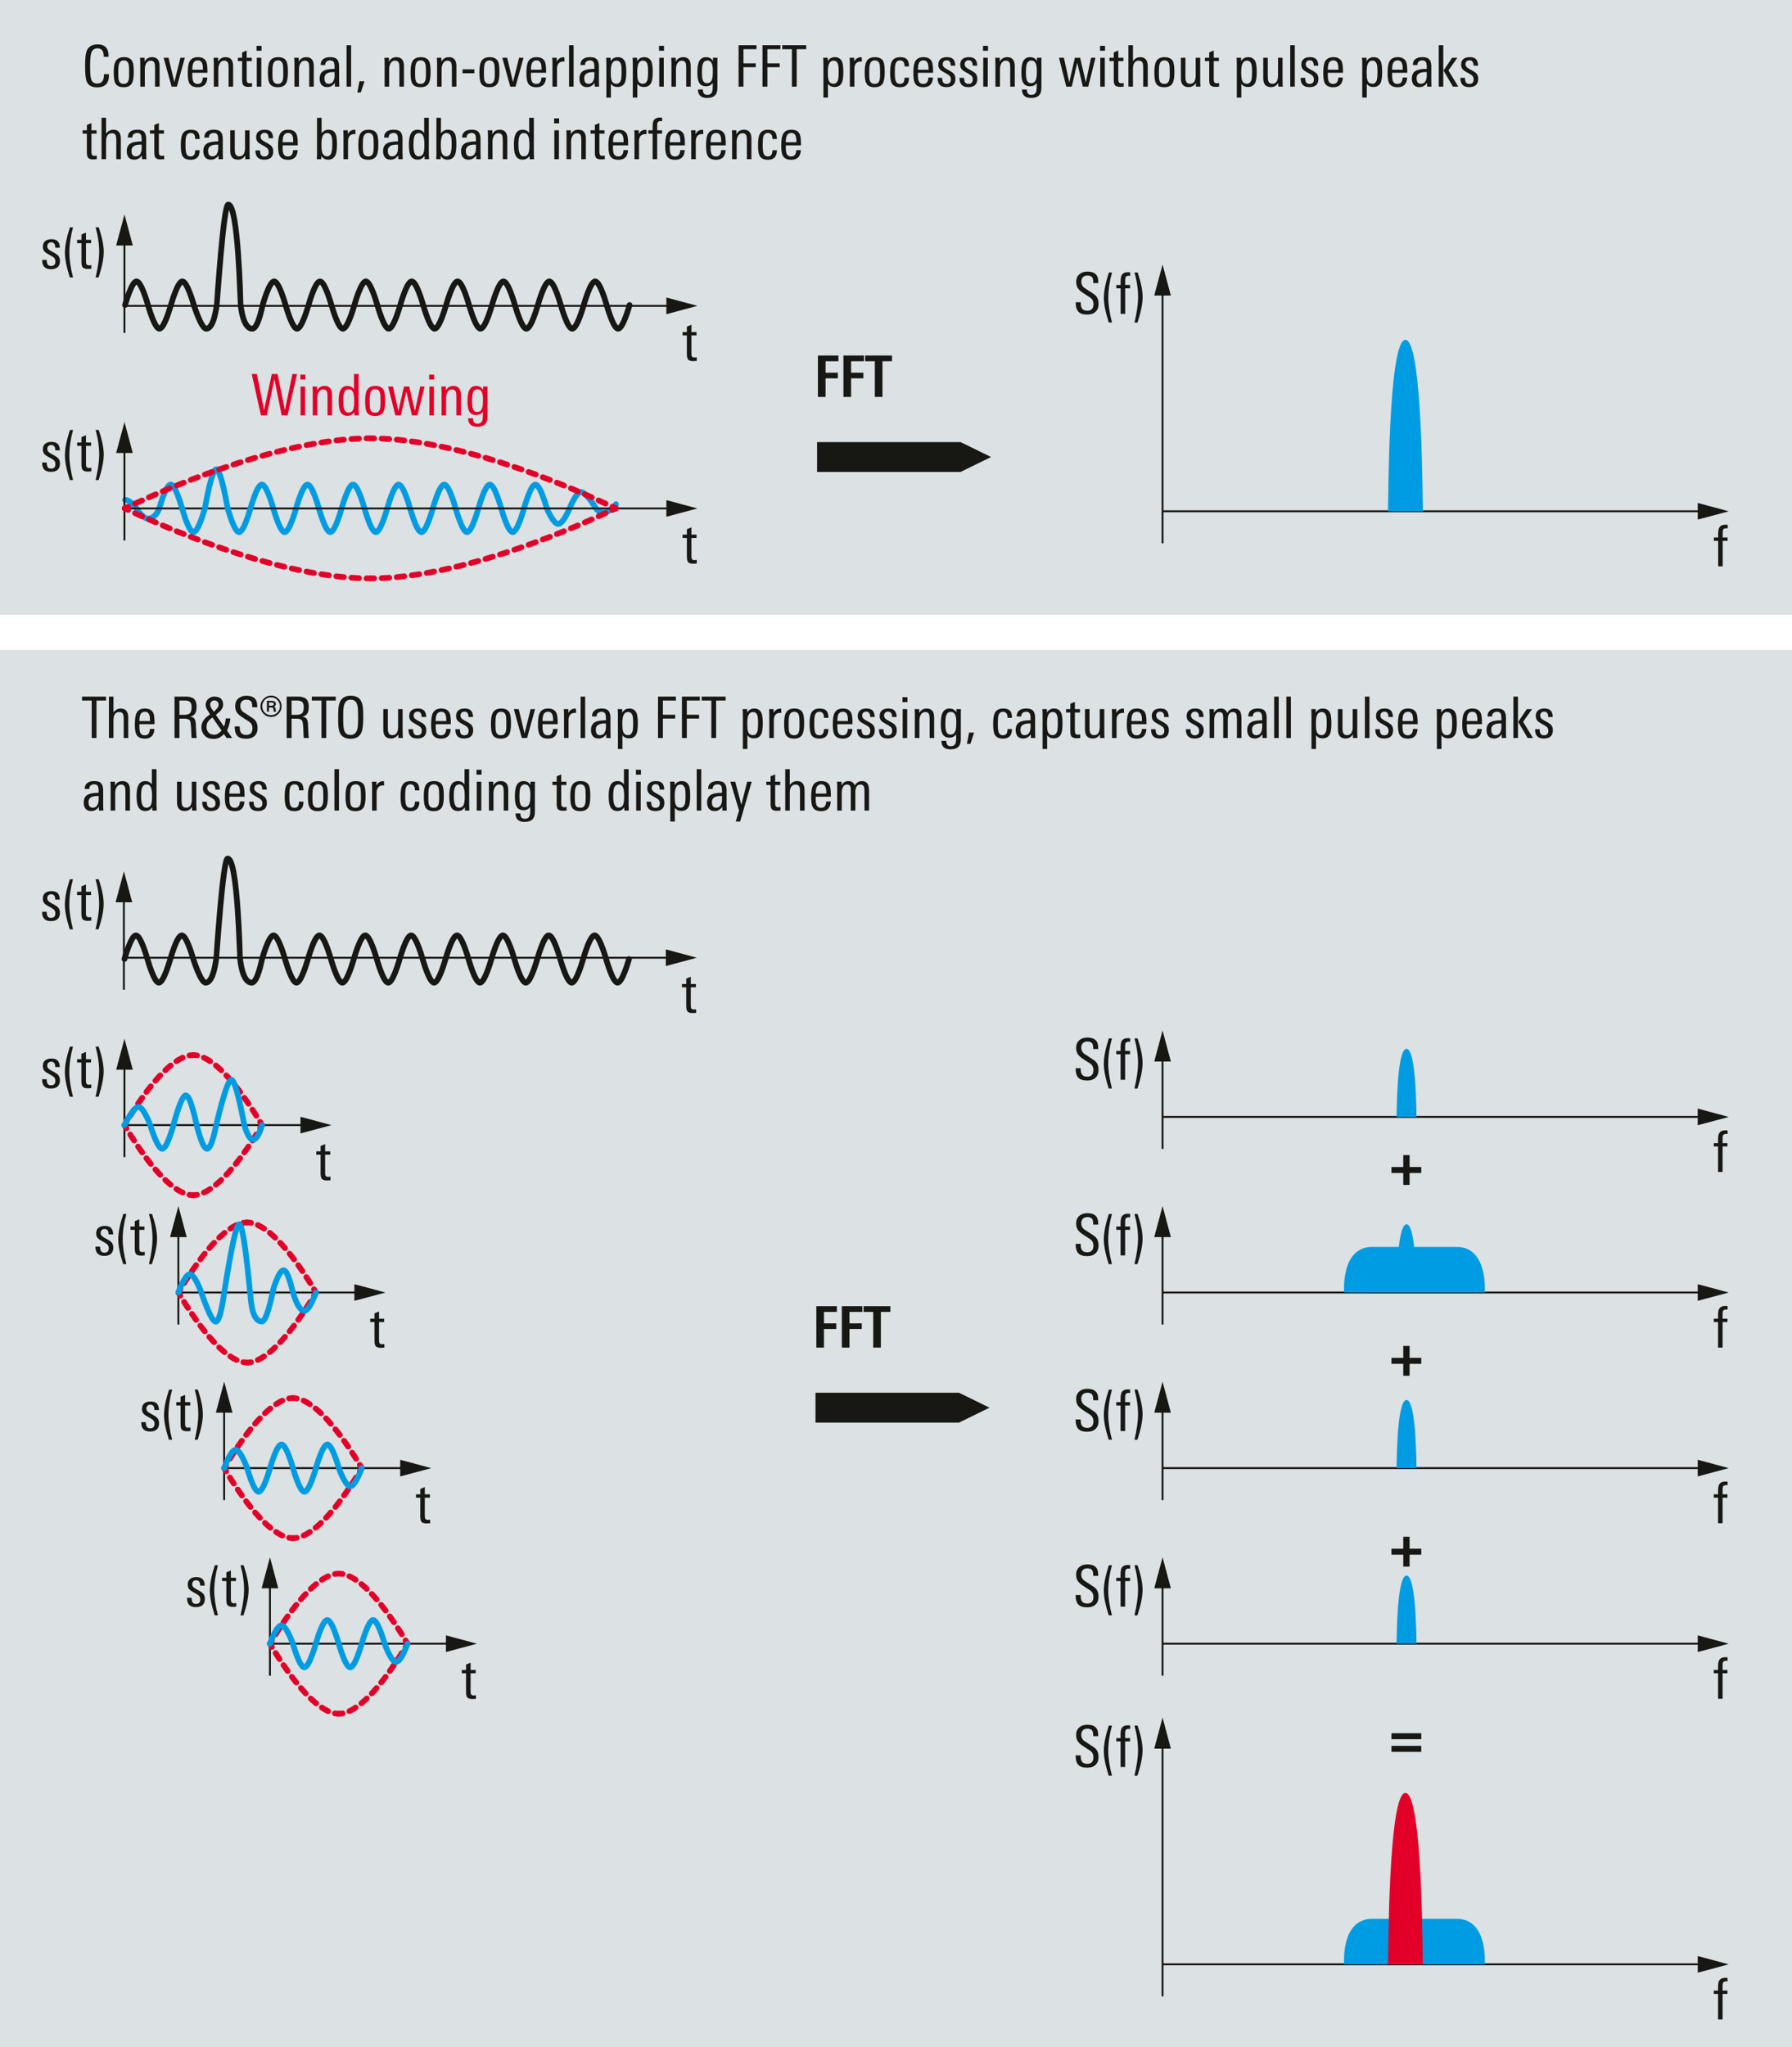 <svg xmlns="http://www.w3.org/2000/svg" xmlns:xlink="http://www.w3.org/1999/xlink" version="1.2" viewBox="0 0 234.867 268.117"><defs><symbol id="a" overflow="visible"><path d="M3.563-1.5c0 1.063-.516 1.594-1.547 1.594-.7 0-1.153-.25-1.36-.75C.508-1.008.437-1.687.437-2.687c0-.958.067-1.618.204-1.985.226-.57.707-.86 1.437-.86.957 0 1.438.509 1.438 1.516v.11h-.641V-4c0-.676-.273-1.016-.813-1.016-.43 0-.703.215-.828.641-.093.293-.14.852-.14 1.672 0 .875.047 1.453.14 1.734.114.375.375.563.782.563.593 0 .89-.367.89-1.11v-.109h.656zm0 0"/></symbol><symbol id="b" overflow="visible"><path d="M2.984-1.906c0 .687-.078 1.172-.234 1.453-.2.355-.563.531-1.094.531C1.113.078.75-.098.563-.453.425-.711.359-1.18.359-1.86c0-.645.07-1.114.22-1.407.194-.394.57-.593 1.124-.593.54 0 .906.183 1.094.546.125.25.187.72.187 1.407zm-.609.406v-.578c0-.438-.027-.738-.078-.906-.094-.301-.297-.454-.61-.454-.324 0-.539.165-.64.485-.063.18-.094.476-.094.89v.532c0 .367.031.625.094.781.101.262.312.39.625.39.289 0 .488-.124.594-.374.07-.164.109-.422.109-.766zm0 0"/></symbol><symbol id="c" overflow="visible"><path d="M3.031 0h-.594v-2.422c0-.32-.023-.539-.062-.656-.086-.219-.258-.328-.516-.328-.25 0-.449.125-.593.375-.118.21-.172.465-.172.765V0H.5v-2.953c0-.332-.012-.61-.031-.828h.594v.515c.207-.394.535-.593.984-.593.656 0 .984.39.984 1.171zm0 0"/></symbol><symbol id="d" overflow="visible"><path d="M2.89-3.781L1.845 0h-.688L.11-3.781H.75l.766 3.187.796-3.187zm0 0"/></symbol><symbol id="e" overflow="visible"><path d="M2.938-1.813H.952v.266c0 .387.035.664.11.828.101.242.3.36.593.36.426 0 .649-.274.672-.829h.594C2.879-.344 2.457.079 1.656.079 1.125.078.758-.098.563-.453.425-.723.359-1.148.359-1.734c0-.676.063-1.16.188-1.454.187-.445.566-.671 1.14-.671.54 0 .907.199 1.094.593.102.25.156.68.156 1.282zm-.594-.406c0-.363-.028-.617-.078-.765-.094-.301-.29-.454-.579-.454-.406 0-.64.247-.703.735a3.71 3.71 0 00-.03.484zm0 0"/></symbol><symbol id="f" overflow="visible"><path d="M1.969 0c-.188.02-.336.031-.438.031-.343 0-.578-.07-.703-.218C.723-.314.672-.551.672-.907v-2.437H.109v-.437h.563v-.703l.594-.25v.953h.671v.437h-.671v2.375c0 .211.03.352.093.422.063.074.172.11.329.11.03 0 .125-.008.28-.032zm0 0"/></symbol><symbol id="g" overflow="visible"><path d="M1.125-4.703H.469v-.64h.656zM1.094 0H.5v-3.781h.594zm0 0"/></symbol><symbol id="h" overflow="visible"><path d="M2.844 0h-.578L2.25-.5c-.25.375-.586.563-1 .563C.926.063.676-.04.5-.25.344-.457.266-.723.266-1.047c0-.539.207-.898.625-1.078.27-.125.71-.191 1.328-.203v-.156c0-.313-.028-.532-.078-.657-.075-.195-.243-.296-.5-.296a.722.722 0 00-.47.156C1.056-3.187 1-3.047 1-2.86v.03H.406v-.03c0-.344.125-.602.375-.782.219-.144.508-.218.875-.218.438 0 .739.105.907.312.164.188.25.5.25.938v1.406c0 .45.007.851.03 1.203zm-.625-1.469v-.437h-.156c-.782 0-1.172.265-1.172.797 0 .492.18.734.546.734a.667.667 0 00.625-.36c.102-.187.157-.43.157-.734zm0 0"/></symbol><symbol id="i" overflow="visible"><path d="M1.094 0H.5v-5.422h.594zm0 0"/></symbol><symbol id="j" overflow="visible"><path d="M1.25-.703L.766.766H.312l.282-1.47zm0 0"/></symbol><symbol id="l" overflow="visible"><path d="M1.844-1.75H.297v-.516h1.547zm0 0"/></symbol><symbol id="m" overflow="visible"><path d="M2.078-3.281c-.062-.008-.105-.016-.125-.016-.293 0-.512.09-.656.266-.137.168-.203.398-.203.687V0H.5v-3.094c0-.25-.012-.476-.031-.687h.594v.5c.195-.383.515-.578.953-.578.039 0 .062.195.062.578zm0 0"/></symbol><symbol id="n" overflow="visible"><path d="M3.11-1.953c0 .625-.055 1.078-.157 1.36-.18.429-.512.64-1 .64-.375 0-.664-.14-.86-.422v1.813H.5v-4.344c0-.426-.012-.719-.031-.875h.594v.453c.207-.352.519-.531.937-.531.457 0 .773.203.953.609.102.273.156.703.156 1.297zM2.5-1.97c0-.437-.027-.754-.078-.953-.106-.32-.305-.484-.594-.484-.293 0-.5.164-.625.484-.086.242-.125.594-.125 1.063 0 .468.031.796.094.984.101.336.32.5.656.5.3 0 .504-.191.61-.578.039-.207.062-.547.062-1.016zm0 0"/></symbol><symbol id="o" overflow="visible"><path d="M3-3.781c0 .054-.008.152-.016.297V.156c0 .457-.109.79-.328 1-.219.219-.562.328-1.031.328-.781 0-1.18-.37-1.188-1.109h.641c0 .469.192.703.578.703.301 0 .504-.11.61-.328.07-.148.109-.39.109-.734v-.5c-.21.293-.5.437-.875.437-.48 0-.805-.195-.969-.594C.414-.898.36-1.305.36-1.859c0-.602.063-1.055.188-1.36.176-.426.492-.64.953-.64.414 0 .719.171.906.515v-.437zm-.61 1.765c0-.414-.038-.726-.109-.937-.117-.313-.32-.469-.61-.469-.312 0-.523.18-.624.531-.063.211-.094.555-.094 1.032 0 .437.031.75.094.937.094.313.285.469.578.469.344 0 .566-.188.672-.563.062-.195.094-.53.094-1zm0 0"/></symbol><symbol id="p" overflow="visible"><path d="M2.938-4.906H1.234v1.86h1.61v.5h-1.61V0h-.64v-5.422h2.344zm0 0"/></symbol><symbol id="q" overflow="visible"><path d="M3.188-4.906h-1.25V0h-.625v-4.906H.046v-.516h3.14zm0 0"/></symbol><symbol id="r" overflow="visible"><path d="M2.828-1.172c0 .836-.39 1.25-1.172 1.25C1.113.078.75-.098.563-.453.425-.711.359-1.172.359-1.828s.063-1.117.188-1.39c.187-.427.562-.641 1.125-.641.426 0 .726.101.906.296.164.188.25.497.25.922H2.25c0-.53-.2-.796-.594-.796-.312 0-.515.167-.61.5-.054.199-.077.546-.077 1.046 0 .575.039.965.125 1.172.093.242.273.36.547.36.226 0 .39-.079.484-.235.07-.125.113-.316.125-.578zm0 0"/></symbol><symbol id="s" overflow="visible"><path d="M2.594-1.031c0 .73-.399 1.093-1.188 1.093C.633.063.254-.344.266-1.155h.593c0 .074.004.148.016.218.031.387.21.579.547.579C1.805-.36 2-.551 2-.938a.678.678 0 00-.188-.5c-.074-.07-.242-.18-.5-.328-.355-.187-.578-.328-.671-.421-.188-.165-.282-.395-.282-.688 0-.332.102-.582.313-.75.195-.156.469-.234.812-.234.383 0 .66.093.829.28.164.18.253.454.265.829h-.594c0-.469-.18-.703-.53-.703a.507.507 0 00-.376.14.507.507 0 00-.14.376c0 .18.07.324.218.437.082.074.258.184.532.328.312.168.523.309.64.422.176.188.266.43.266.719zm0 0"/></symbol><symbol id="t" overflow="visible"><path d="M4.906-3.781L3.953 0H3.25l-.734-3.125L1.796 0h-.718L.125-3.781h.64L1.47-.562l.734-3.22h.688l.75 3.22.687-3.22zm0 0"/></symbol><symbol id="u" overflow="visible"><path d="M3.031 0h-.594v-2.422c0-.312-.023-.531-.062-.656-.086-.219-.258-.328-.516-.328-.511 0-.765.37-.765 1.11V0H.5v-5.422h.594v2.078c.25-.344.566-.515.953-.515.656 0 .984.398.984 1.187zm0 0"/></symbol><symbol id="v" overflow="visible"><path d="M3.063 0h-.594v-.484c-.23.367-.547.546-.953.546C.836.063.5-.328.5-1.109v-2.672h.594v2.422c0 .304.023.523.078.656.082.219.254.328.516.328.5 0 .75-.367.75-1.11V-3.78h.593v2.953c0 .293.008.57.031.828zm0 0"/></symbol><symbol id="w" overflow="visible"><path d="M3.063 0h-.704L1.125-2.11 2.25-3.78h.688L1.766-2.125zm-1.97 0H.5v-5.422h.594zm0 0"/></symbol><symbol id="x" overflow="visible"><path d="M3.11-1.953c0 .594-.055 1.039-.157 1.328-.18.46-.512.688-1 .688a.984.984 0 01-.89-.5L1.046 0H.469C.489-.344.5-.582.5-.719v-4.703h.594v2.031c.238-.312.539-.468.906-.468.477 0 .8.214.969.64.094.274.14.696.14 1.266zM2.5-1.97c0-.414-.023-.718-.063-.906-.105-.363-.308-.547-.609-.547a.6.6 0 00-.516.266c-.156.219-.234.648-.234 1.281 0 .563.05.938.156 1.125.125.25.32.375.594.375.188 0 .344-.094.469-.281.133-.227.203-.664.203-1.313zm0 0"/></symbol><symbol id="y" overflow="visible"><path d="M3 0h-.578l-.016-.438c-.219.336-.515.5-.89.5-.48 0-.809-.218-.985-.656C.414-.883.36-1.332.36-1.938c0-.582.067-1.019.204-1.312.175-.406.488-.61.937-.61.383 0 .672.15.86.438v-2h.609v4.703c0 .137.008.375.031.719zm-.61-1.86c0-.507-.042-.874-.124-1.093-.106-.313-.305-.469-.594-.469-.305 0-.508.164-.61.485-.074.218-.109.558-.109 1.015 0 .492.04.852.125 1.078.102.313.29.469.563.469.32 0 .535-.156.64-.469.07-.207.11-.547.11-1.015zm0 0"/></symbol><symbol id="z" overflow="visible"><path d="M1.953-4.984H1.72c-.18 0-.305.07-.375.203a1.574 1.574 0 00-.047.453v.547h.64v.437h-.64V0H.703v-3.344H.141v-.437h.562v-.406c0-.415.047-.708.14-.875.145-.258.415-.391.813-.391.102 0 .203.008.297.016zm0 0"/></symbol><symbol id="A" overflow="visible"><path d="M3.328-1.328c0 .469-.137.824-.406 1.062-.262.243-.621.36-1.078.36C1.3.094.91-.031.672-.281.442-.531.328-.926.328-1.47v-.047h.656v.047c0 .344.051.594.157.75.132.211.367.313.703.313.539 0 .812-.29.812-.875 0-.29-.094-.535-.281-.735-.086-.082-.305-.226-.656-.437-.48-.3-.793-.531-.938-.688-.261-.27-.39-.613-.39-1.03 0-.438.14-.774.421-1.016.258-.227.614-.344 1.063-.344.938 0 1.406.437 1.406 1.312v.188h-.656v-.125c0-.282-.047-.489-.14-.625-.126-.157-.337-.235-.626-.235-.25 0-.449.075-.593.22-.137.148-.204.343-.204.593 0 .305.114.558.344.766.02.023.274.187.766.5.437.273.707.468.812.593.227.25.344.59.344 1.016zm0 0"/></symbol><symbol id="B" overflow="visible"><path d="M1.438 1.14h-.422C.586-.19.375-1.27.375-2.093c0-.894.219-2.004.656-3.328h.407c-.325 1.18-.485 2.29-.485 3.328 0 .899.16 1.977.485 3.235zm0 0"/></symbol><symbol id="C" overflow="visible"><path d="M1.5-2.188c0 .856-.227 1.965-.672 3.329h-.39C.75-.191.905-1.29.905-2.156.906-3.22.75-4.305.437-5.422h.407c.437 1.281.656 2.36.656 3.234zm0 0"/></symbol><symbol id="F" overflow="visible"><path d="M6.078-5.422L4.828 0h-.766L3.11-4.75 2.11 0h-.765L.14-5.422h.671L1.75-.688l1.016-4.734h.765l.953 4.734.985-4.734zm0 0"/></symbol><symbol id="G" overflow="visible"><path d="M3.5 0h-.656a3.562 3.562 0 01-.047-.563c0-.093-.012-.332-.031-.718-.032-.532-.079-.852-.141-.969-.094-.188-.344-.281-.75-.281h-.64V0H.593v-5.422h1.453c.488 0 .848.094 1.078.281.238.211.36.559.36 1.047 0 .367-.06.649-.172.844-.137.23-.368.387-.688.469.281.023.473.11.578.265.094.125.149.325.172.594 0 .024.016.324.047.906.008.168.02.391.031.672.008.074.024.188.047.344zm-.672-4.063c0-.312-.07-.53-.203-.656-.137-.125-.36-.187-.672-.187h-.719v1.875h.532c.406 0 .68-.067.828-.203.156-.145.234-.422.234-.829zm0 0"/></symbol><symbol id="H" overflow="visible"><path d="M1.953-3.578c.125-.113.234-.235.328-.36a.693.693 0 00.156-.453.489.489 0 00-.156-.375.542.542 0 00-.39-.156.536.536 0 00-.391.156.476.476 0 00-.156.375c0 .125.031.258.093.391.07.125.157.25.25.375l.125.188zm-.312.89a2.081 2.081 0 00-.563.516c-.148.2-.219.438-.219.719 0 .168.024.312.079.437.05.125.125.235.218.329A.857.857 0 001.47-.5c.125.043.254.063.39.063a.89.89 0 00.532-.157 2.3 2.3 0 00.437-.375zM3.156-1.5c.051-.133.094-.285.125-.453.04-.164.07-.367.094-.61h.594c0 .106-.016.235-.047.391a2.93 2.93 0 01-.11.453c-.042.157-.09.305-.14.438a1.983 1.983 0 01-.14.297L4.218 0H3.5l-.36-.516c-.21.211-.413.368-.609.47-.199.1-.445.155-.734.155-.324 0-.594-.054-.813-.156A1.406 1.406 0 01.5-.453a1.713 1.713 0 01-.25-.5 1.756 1.756 0 01-.063-.438c0-.289.067-.554.204-.796.132-.239.316-.446.546-.626l.375-.28-.156-.282a3.638 3.638 0 01-.281-.453A1.132 1.132 0 01.75-4.36a.93.93 0 01.094-.422c.062-.133.144-.25.25-.344a1.172 1.172 0 01.781-.297c.176 0 .332.024.469.063.144.03.265.09.36.171a.84.84 0 01.233.329c.063.125.094.28.094.468 0 .137-.023.262-.062.375-.043.106-.102.211-.172.313a1.997 1.997 0 01-.25.265l-.266.235-.203.172zm0 0"/></symbol><symbol id="I" overflow="visible"><path d="M2.828-4.156c0 .386-.137.715-.406.984a1.286 1.286 0 01-.969.406c-.387 0-.715-.132-.984-.406a1.327 1.327 0 01-.406-.984c0-.375.132-.696.406-.969.27-.281.597-.422.984-.422a1.3 1.3 0 01.969.406c.27.274.406.602.406.985zm-.219 0c0-.32-.117-.598-.343-.828-.23-.227-.5-.344-.813-.344-.324 0-.601.117-.828.344-.219.23-.328.507-.328.828 0 .324.11.601.328.828.227.219.504.328.828.328.313 0 .582-.11.813-.328.226-.227.343-.504.343-.828zm-.5.703h-.296a1.035 1.035 0 01-.047-.281c0-.094-.024-.16-.063-.204C1.648-3.977 1.535-4 1.36-4h-.187v.547H.906v-1.422h.531c.426 0 .641.137.641.406 0 .168-.086.282-.25.344a.351.351 0 01.219.297c.02.219.039.344.062.375zm-.296-1c0-.133-.137-.203-.407-.203h-.234v.422h.25c.258 0 .39-.07.39-.22zm0 0"/></symbol><symbol id="J" overflow="visible"><path d="M3.719-2.688c0 .938-.078 1.59-.235 1.954-.242.554-.714.828-1.421.828-.7 0-1.168-.258-1.407-.781-.105-.25-.172-.579-.203-.985a18.354 18.354 0 01-.016-1.016c0-.675.02-1.156.063-1.437.05-.363.164-.66.344-.89.258-.344.672-.516 1.234-.516.55 0 .957.156 1.219.468.176.231.297.54.36.922.038.293.062.778.062 1.454zm-.672-.046c0-.696-.027-1.188-.078-1.47-.106-.538-.403-.812-.89-.812-.513 0-.821.313-.923.938-.043.25-.062.703-.062 1.36 0 .698.02 1.167.062 1.405.051.305.14.528.266.672.144.157.363.235.656.235.469 0 .766-.285.89-.86.052-.25.079-.738.079-1.468zm0 0"/></symbol><symbol id="K" overflow="visible"><path d="M4.672 0h-.594v-2.547c0-.27-.027-.46-.078-.578-.074-.188-.227-.281-.453-.281-.45 0-.672.344-.672 1.031V0h-.594v-2.578c0-.258-.015-.442-.047-.547-.074-.188-.23-.281-.468-.281-.22 0-.391.11-.516.328-.105.2-.156.453-.156.765V0H.5v-3.125c0-.227-.012-.445-.031-.656h.594v.5c.195-.383.492-.578.89-.578.438 0 .719.195.844.578.219-.383.531-.578.937-.578.344 0 .586.109.735.328.133.199.203.515.203.953zm0 0"/></symbol><symbol id="L" overflow="visible"><path d="M2.906-3.781L1.391 1.438H.812L1.25 0 .11-3.781h.64L1.547-.75l.766-3.031zm0 0"/></symbol><symbol id="D" overflow="visible"><path d="M1.531-4.672v1.5h1.61v.735H1.53V0h-1v-5.422H3.22v.75zm0 0"/></symbol><symbol id="E" overflow="visible"><path d="M2.297-4.672V0h-1v-4.672H.03v-.75h3.516v.75zm0 0"/></symbol><symbol id="M" overflow="visible"><path d="M2.64-1.563V0h-.828v-1.563H.266v-.78h1.546v-1.563h.829v1.562h1.53v.781zm0 0"/></symbol><symbol id="N" overflow="visible"><path d="M.266-.734v-.782h3.906v.782zm0-1.657v-.78h3.906v.78zm0 0"/></symbol></defs><path d="M234.867 268.117H0V85.137h234.867zm0 0M234.867 80.535H0V0h234.867zm0 0" fill="#dce1e3"/><path d="M152.371 150.492v-12.195" fill="none" stroke="#171714" stroke-width=".25" stroke-miterlimit="10"/><path d="M153.457 139.04l-1.086-4.063-1.09 4.062zm0 0" fill="#171714"/><path d="M152.371 146.297h70.883" fill="none" stroke="#171714" stroke-width=".25" stroke-miterlimit="10"/><path d="M222.508 147.387l4.066-1.086-4.066-1.094zm0 0" fill="#171714"/><path d="M152.371 173.492v-12.195" fill="none" stroke="#171714" stroke-width=".25" stroke-miterlimit="10"/><path d="M153.457 162.04l-1.086-4.063-1.09 4.062zm0 0" fill="#171714"/><path d="M152.371 169.297h70.883" fill="none" stroke="#171714" stroke-width=".25" stroke-miterlimit="10"/><path d="M222.512 170.387l4.062-1.086-4.062-1.094zm0 0" fill="#171714"/><path d="M152.371 196.492v-12.195" fill="none" stroke="#171714" stroke-width=".25" stroke-miterlimit="10"/><path d="M153.457 185.04l-1.086-4.063-1.09 4.062zm0 0" fill="#171714"/><path d="M152.371 192.297h70.883" fill="none" stroke="#171714" stroke-width=".25" stroke-miterlimit="10"/><path d="M222.512 193.387l4.062-1.086-4.062-1.094zm0 0" fill="#171714"/><path d="M152.371 219.492v-12.195" fill="none" stroke="#171714" stroke-width=".25" stroke-miterlimit="10"/><path d="M153.457 208.04l-1.086-4.063-1.09 4.062zm0 0" fill="#171714"/><path d="M152.371 215.297h70.883" fill="none" stroke="#171714" stroke-width=".25" stroke-miterlimit="10"/><path d="M222.512 216.387l4.062-1.086-4.062-1.094zm0 0" fill="#171714"/><path d="M152.371 261.492v-33.195" fill="none" stroke="#171714" stroke-width=".25" stroke-miterlimit="10"/><path d="M153.457 229.04l-1.086-4.063-1.09 4.062zm0 0" fill="#171714"/><path d="M152.371 257.297h70.883" fill="none" stroke="#171714" stroke-width=".25" stroke-miterlimit="10"/><path d="M222.512 258.387l4.062-1.086-4.062-1.094zm0 0" fill="#171714"/><path d="M16.313 151.566v-12.195" fill="none" stroke="#171714" stroke-width=".25" stroke-miterlimit="10"/><path d="M17.402 140.113l-1.086-4.062-1.093 4.062zm0 0" fill="#171714"/><path d="M16.313 147.371h23.812" fill="none" stroke="#171714" stroke-width=".25" stroke-miterlimit="10"/><path d="M39.383 148.46l4.066-1.085-4.066-1.094zm0 0" fill="#171714"/><path d="M25.332 138.2c.164 0 .328.015.496.046" fill="none" stroke="#e30028" stroke-width=".75" stroke-linecap="round" stroke-linejoin="round"/><path d="M26.723 138.54c2.859 1.312 5.937 6.07 7.125 8.007" fill="none" stroke="#e30028" stroke-width=".75" stroke-linecap="round" stroke-linejoin="round" stroke-dasharray=".942,.942"/><path d="M34.09 146.95c.148.241.238.394.258.421M25.332 138.2a2.74 2.74 0 00-.5.046" fill="none" stroke="#e30028" stroke-width=".75" stroke-linecap="round" stroke-linejoin="round"/><path d="M23.938 138.54c-2.86 1.312-5.938 6.07-7.125 8.007" fill="none" stroke="#e30028" stroke-width=".75" stroke-linecap="round" stroke-linejoin="round" stroke-dasharray=".942,.942"/><path d="M16.57 146.95c-.148.241-.234.394-.258.421M25.332 156.547a2.74 2.74 0 01-.5-.047" fill="none" stroke="#e30028" stroke-width=".75" stroke-linecap="round" stroke-linejoin="round"/><path d="M23.938 156.207c-2.86-1.312-5.938-6.074-7.125-8.012" fill="none" stroke="#e30028" stroke-width=".75" stroke-linecap="round" stroke-linejoin="round" stroke-dasharray=".942,.942"/><path d="M16.57 147.797c-.148-.246-.234-.395-.258-.426M25.332 156.547c.164 0 .328-.016.496-.047" fill="none" stroke="#e30028" stroke-width=".75" stroke-linecap="round" stroke-linejoin="round"/><path d="M26.723 156.207c2.859-1.312 5.937-6.074 7.125-8.012" fill="none" stroke="#e30028" stroke-width=".75" stroke-linecap="round" stroke-linejoin="round" stroke-dasharray=".942,.942"/><path d="M34.09 147.797c.148-.246.238-.395.258-.426" fill="none" stroke="#e30028" stroke-width=".75" stroke-linecap="round" stroke-linejoin="round"/><path d="M24.355 143.477c.641 0 1.391 3.812 1.422 3.894M24.355 143.477c-.64 0-1.593 3.812-1.625 3.894M27.137 150.469c-.64 0-1.328-3.012-1.36-3.098M27.137 150.469c.64 0 1.168-3.012 1.199-3.098M30.324 141.437c.64 0 1.672 5.852 1.703 5.934M30.324 141.437c-.64 0-1.957 5.852-1.988 5.934M33.172 149.273c-.645 0-1.113-1.816-1.145-1.902M33.172 149.273c.64 0 1.144-1.816 1.176-1.902M18.152 144.977c.641 0 1.512 2.312 1.543 2.394M18.152 144.977c-.64 0-1.808 2.312-1.84 2.394M21.262 150.469c-.64 0-1.54-3.012-1.567-3.098M21.262 150.469c.64 0 1.437-3.012 1.468-3.098" fill="none" stroke="#009ce3" stroke-width=".75" stroke-linecap="round" stroke-linejoin="round" stroke-miterlimit="10"/><path d="M35.379 219.492v-12.195" fill="none" stroke="#171714" stroke-width=".25" stroke-miterlimit="10"/><path d="M36.469 208.04l-1.086-4.063-1.094 4.062zm0 0" fill="#171714"/><path d="M35.379 215.297H59.19" fill="none" stroke="#171714" stroke-width=".25" stroke-miterlimit="10"/><path d="M58.45 216.387l4.066-1.086-4.067-1.094zm0 0" fill="#171714"/><path d="M44.398 206.125c.164 0 .329.016.497.047" fill="none" stroke="#e30028" stroke-width=".75" stroke-linecap="round" stroke-linejoin="round"/><path d="M45.79 206.465c2.858 1.312 5.937 6.07 7.124 8.008" fill="none" stroke="#e30028" stroke-width=".75" stroke-linecap="round" stroke-linejoin="round" stroke-dasharray=".942,.942"/><path d="M53.156 214.875c.149.242.239.395.258.422M44.398 206.125a2.74 2.74 0 00-.5.047" fill="none" stroke="#e30028" stroke-width=".75" stroke-linecap="round" stroke-linejoin="round"/><path d="M43.004 206.465c-2.86 1.312-5.938 6.07-7.125 8.008" fill="none" stroke="#e30028" stroke-width=".75" stroke-linecap="round" stroke-linejoin="round" stroke-dasharray=".942,.942"/><path d="M35.637 214.875c-.149.242-.235.395-.258.422M44.398 224.473a2.74 2.74 0 01-.5-.047" fill="none" stroke="#e30028" stroke-width=".75" stroke-linecap="round" stroke-linejoin="round"/><path d="M43.004 224.133c-2.86-1.313-5.938-6.074-7.125-8.012" fill="none" stroke="#e30028" stroke-width=".75" stroke-linecap="round" stroke-linejoin="round" stroke-dasharray=".942,.942"/><path d="M35.637 215.723c-.149-.246-.235-.395-.258-.426M44.398 224.473c.164 0 .329-.016.497-.047" fill="none" stroke="#e30028" stroke-width=".75" stroke-linecap="round" stroke-linejoin="round"/><path d="M45.79 224.133c2.858-1.313 5.937-6.074 7.124-8.012" fill="none" stroke="#e30028" stroke-width=".75" stroke-linecap="round" stroke-linejoin="round" stroke-dasharray=".942,.942"/><path d="M53.156 215.723l.258-.426" fill="none" stroke="#e30028" stroke-width=".75" stroke-linecap="round" stroke-linejoin="round"/><path d="M42.895 212.2c.64 0 1.472 3.015 1.503 3.097M42.895 212.2c-.641 0-1.473 3.015-1.504 3.097M45.898 218.395c-.64 0-1.468-3.012-1.5-3.098M45.898 218.395c.645 0 1.473-3.012 1.504-3.098M48.906 212.2c.64 0 1.473 3.015 1.504 3.097M48.906 212.2c-.64 0-1.472 3.015-1.504 3.097M51.91 217.691c-.64 0-1.472-2.312-1.5-2.394M51.91 217.691c.645 0 1.473-2.312 1.504-2.394M36.883 212.902c.64 0 1.472 2.313 1.504 2.395M36.883 212.902c-.64 0-1.473 2.313-1.504 2.395M39.887 218.395c-.64 0-1.469-3.012-1.5-3.098M39.887 218.395c.644 0 1.472-3.012 1.504-3.098" fill="none" stroke="#009ce3" stroke-width=".75" stroke-linecap="round" stroke-linejoin="round" stroke-miterlimit="10"/><path d="M35.852 122.52c.64 0 1.472 3.015 1.503 3.097M35.852 122.52c-.641 0-1.473 3.015-1.504 3.097M38.86 128.715c-.645 0-1.473-3.016-1.505-3.098M38.86 128.715c.64 0 1.468-3.016 1.5-3.098M41.863 122.52c.64 0 1.473 3.015 1.504 3.097M41.863 122.52c-.64 0-1.472 3.015-1.504 3.097M32.996 128.715c-1.266 0-1.5-3.016-1.531-3.098M32.996 128.715c.766 0 1.32-3.016 1.352-3.098M47.875 122.52c.64 0 1.473 3.015 1.504 3.097M47.875 122.52c-.64 0-1.473 3.015-1.504 3.097M50.883 128.715c-.645 0-1.473-3.016-1.504-3.098M50.883 128.715c.64 0 1.469-3.016 1.5-3.098M53.887 122.52c.64 0 1.472 3.015 1.504 3.097M53.887 122.52c-.64 0-1.473 3.015-1.504 3.097M44.871 128.715c-.644 0-1.473-3.016-1.504-3.098M44.871 128.715c.64 0 1.469-3.016 1.5-3.098M59.898 122.52c.641 0 1.473 3.015 1.504 3.097M59.898 122.52c-.64 0-1.472 3.015-1.503 3.097M62.902 128.715c-.64 0-1.468-3.016-1.5-3.098M62.902 128.715c.645 0 1.473-3.016 1.504-3.098M65.91 122.52c.64 0 1.473 3.015 1.504 3.097M65.91 122.52c-.64 0-1.472 3.015-1.504 3.097M56.89 128.715c-.64 0-1.468-3.016-1.5-3.098M56.89 128.715c.645 0 1.473-3.016 1.505-3.098M23.828 122.52c.64 0 1.473 3.015 1.504 3.097M23.828 122.52c-.64 0-1.473 3.015-1.504 3.097M26.95 128.715c-.641 0-1.59-3.016-1.618-3.098M26.95 128.715c1.054 0 1.355-3.016 1.386-3.098M29.84 112.457c1.336 0 1.594 13.078 1.625 13.16M29.84 112.457c-.64 0-1.473 13.078-1.504 13.16M20.824 128.715c-.644 0-1.472-3.016-1.504-3.098M20.824 128.715c.64 0 1.469-3.016 1.5-3.098M71.922 122.52c.64 0 1.473 3.015 1.504 3.097M71.922 122.52c-.64 0-1.473 3.015-1.504 3.097M74.93 128.715c-.645 0-1.473-3.016-1.504-3.098M74.93 128.715c.64 0 1.468-3.016 1.5-3.098M77.934 122.52c.64 0 1.472 3.015 1.504 3.097M77.934 122.52c-.641 0-1.473 3.015-1.504 3.097M68.914 128.715c-.64 0-1.469-3.016-1.5-3.098M68.914 128.715c.645 0 1.473-3.016 1.504-3.098M80.941 128.715c-.644 0-1.472-3.016-1.504-3.098M80.941 128.715c.641 0 1.47-3.016 1.5-3.098M17.816 122.52c.641 0 1.473 3.015 1.504 3.097M17.816 122.52c-.64 0-1.472 3.015-1.503 3.097" fill="none" stroke="#171714" stroke-width=".75" stroke-linecap="round" stroke-linejoin="round" stroke-miterlimit="10"/><path d="M16.238 129.64v-12.195" fill="none" stroke="#171714" stroke-width=".25" stroke-miterlimit="10"/><path d="M17.328 118.188l-1.086-4.063-1.094 4.063zm0 0" fill="#171714"/><path d="M16.238 125.445h71.774" fill="none" stroke="#171714" stroke-width=".25" stroke-miterlimit="10"/><path d="M87.266 126.535l4.066-1.086-4.066-1.094zm0 0M125.687 186.34h-18.804v-3.914h18.804l4 1.957zm0 0" fill="#171714"/><path d="M184.344 137.379c-1.309 0-1.282 8.687-1.309 8.926h2.617c-.027-.239 0-8.926-1.308-8.926M184.344 160.363c-1.309 0-1.282 8.688-1.309 8.926h2.617c-.027-.238 0-8.926-1.308-8.926M184.344 183.371c-1.309 0-1.282 8.688-1.309 8.926h2.617c-.027-.238 0-8.926-1.308-8.926M184.344 206.371c-1.309 0-1.282 8.688-1.309 8.926h2.617c-.027-.238 0-8.926-1.308-8.926M194.598 257.297s.472-5.961-3.668-5.961h-11.094c-4.14 0-3.672 5.96-3.672 5.96" fill="#009ce3"/><path d="M194.598 169.29s.472-5.962-3.668-5.962h-11.094c-4.14 0-3.672 5.961-3.672 5.961" fill="#009ce3"/><path d="M152.371 71.164V37.97" fill="none" stroke="#171714" stroke-width=".25" stroke-miterlimit="10"/><path d="M153.457 38.71l-1.086-4.062-1.09 4.063zm0 0" fill="#171714"/><path d="M152.371 66.969h70.883" fill="none" stroke="#171714" stroke-width=".25" stroke-miterlimit="10"/><path d="M222.512 68.059l4.062-1.086-4.062-1.094zm0 0" fill="#171714"/><path d="M184.2 44.516c-2.282 0-2.235 21.855-2.282 22.453h4.566c-.047-.598 0-22.453-2.285-22.453" fill="#009ce3"/><path d="M125.89 61.82h-18.8v-3.914h18.8l4 1.957zm0 0" fill="#171714"/><path d="M34.32 63.469c.64 0 1.465 3.031 1.496 3.117M34.32 63.469c-.636 0-1.46 3.031-1.492 3.117M37.309 69.7c-.637 0-1.461-3.032-1.493-3.114M37.309 69.7c.636 0 1.464-3.032 1.496-3.114M40.297 63.469c.637 0 1.465 3.031 1.492 3.117M40.297 63.469c-.637 0-1.465 3.031-1.492 3.117M46.273 63.469c.637 0 1.461 3.031 1.493 3.117M46.273 63.469c-.64 0-1.464 3.031-1.496 3.117M49.262 69.7c-.64 0-1.465-3.032-1.496-3.114M49.262 69.7c.636 0 1.46-3.032 1.492-3.114M52.246 63.469c.637 0 1.465 3.031 1.496 3.117M52.246 63.469c-.637 0-1.46 3.031-1.492 3.117M43.285 69.7c-.637 0-1.465-3.032-1.496-3.114M43.285 69.7c.637 0 1.461-3.032 1.492-3.114M58.223 63.469c.64 0 1.465 3.031 1.492 3.117M58.223 63.469c-.637 0-1.465 3.031-1.493 3.117M61.21 69.7c-.636 0-1.464-3.032-1.495-3.114M61.21 69.7c.638 0 1.462-3.032 1.493-3.114M64.2 63.469c.636 0 1.46 3.031 1.491 3.117M64.2 63.469c-.641 0-1.466 3.031-1.497 3.117M55.234 69.7c-.636 0-1.46-3.032-1.492-3.114M55.234 69.7c.637 0 1.465-3.032 1.496-3.114M22.371 63.469c.637 0 1.461 3.031 1.492 3.117M22.371 63.469c-.637 0-1.465 3.031-1.496 3.117M19.383 67.937c-.637 0-1.465-1.269-1.492-1.351M19.383 67.937c1.02 0 1.465-1.269 1.492-1.351M70.172 63.469c.64 0 1.465 3.031 1.496 3.117M70.172 63.469c-.637 0-1.461 3.031-1.492 3.117M73.16 68.629c-.637 0-1.46-1.961-1.492-2.043M73.16 68.629c.64 0 1.465-1.961 1.496-2.043M76.148 64.445c.637 0 1.829 1.907 1.864 1.993 0 0 .941 1.851 2.715-.399M76.148 64.445c-.636 0-1.46 2.055-1.492 2.14M67.188 69.7c-.641 0-1.465-3.032-1.497-3.114M67.188 69.7c.636 0 1.46-3.032 1.492-3.114M16.395 65.473c.636 0 1.464 1.027 1.496 1.113" fill="none" stroke="#009ce3" stroke-width=".75" stroke-linecap="round" stroke-linejoin="round" stroke-miterlimit="10"/><path d="M16.313 70.793V58.598" fill="none" stroke="#171714" stroke-width=".25" stroke-miterlimit="10"/><path d="M17.402 59.34l-1.086-4.067-1.093 4.067zm0 0" fill="#171714"/><path d="M16.313 66.598h71.773" fill="none" stroke="#171714" stroke-width=".25" stroke-miterlimit="10"/><path d="M87.34 67.688l4.066-1.09-4.066-1.09zm0 0" fill="#171714"/><path d="M31.332 69.7c-.637 0-1.46-3.032-1.492-3.114M31.332 69.7c.64 0 1.465-3.032 1.496-3.114M25.36 69.7c-.641 0-1.465-3.032-1.497-3.114M25.36 69.7c.636 0 1.46-3.032 1.492-3.114M28.344 61.473c.64 0 1.465 5.027 1.496 5.113M28.344 61.473c-.637 0-1.461 5.027-1.492 5.113" fill="none" stroke="#009ce3" stroke-width=".75" stroke-linecap="round" stroke-linejoin="round" stroke-miterlimit="10"/><path d="M48.535 57.414c.164 0 .332 0 .496.004" fill="none" stroke="#e30028" stroke-width=".75" stroke-linecap="round" stroke-linejoin="round"/><path d="M50.023 57.45c11.872.519 26.098 7 29.805 8.722" fill="none" stroke="#e30028" stroke-width=".75" stroke-linecap="round" stroke-linejoin="round" stroke-dasharray=".991,.991"/><path d="M80.277 66.383c.246.113.403.187.453.207M48.535 57.414c-.168 0-.336 0-.5.004" fill="none" stroke="#e30028" stroke-width=".75" stroke-linecap="round" stroke-linejoin="round"/><path d="M47.047 57.45c-11.871.519-26.098 7-29.805 8.726" fill="none" stroke="#e30028" stroke-width=".75" stroke-linecap="round" stroke-linejoin="round" stroke-dasharray=".991,.991"/><path d="M16.793 66.383a9.639 9.639 0 01-.453.207M48.535 75.762c-.168 0-.336 0-.5-.004" fill="none" stroke="#e30028" stroke-width=".75" stroke-linecap="round" stroke-linejoin="round"/><path d="M47.047 75.73c-11.875-.523-26.102-7.003-29.809-8.726" fill="none" stroke="#e30028" stroke-width=".75" stroke-linecap="round" stroke-linejoin="round" stroke-dasharray=".991,.991"/><path d="M16.793 66.793c-.246-.113-.402-.188-.453-.207M48.535 75.762c.164 0 .332 0 .496-.004" fill="none" stroke="#e30028" stroke-width=".75" stroke-linecap="round" stroke-linejoin="round"/><path d="M50.023 75.73c11.872-.523 26.098-7.003 29.805-8.73" fill="none" stroke="#e30028" stroke-width=".75" stroke-linecap="round" stroke-linejoin="round" stroke-dasharray=".991,.991"/><path d="M80.273 66.793c.25-.113.403-.188.454-.207" fill="none" stroke="#e30028" stroke-width=".75" stroke-linecap="round" stroke-linejoin="round"/><path d="M16.313 43.605V31.41" fill="none" stroke="#171714" stroke-width=".25" stroke-miterlimit="10"/><path d="M17.402 32.152l-1.086-4.066-1.093 4.066zm0 0" fill="#171714"/><path d="M16.313 40.062h71.773" fill="none" stroke="#171714" stroke-width=".25" stroke-miterlimit="10"/><path d="M87.34 41.152l4.066-1.09-4.066-1.09zm0 0" fill="#171714"/><path d="M35.926 36.86c.64 0 1.472 3.015 1.504 3.097M35.926 36.86c-.64 0-1.473 3.015-1.504 3.097M38.93 43.055c-.64 0-1.47-3.016-1.5-3.098M38.93 43.055c.644 0 1.472-3.016 1.504-3.098M41.938 36.86c.64 0 1.472 3.015 1.503 3.097M41.938 36.86c-.641 0-1.473 3.015-1.504 3.097M33.07 43.055c-1.265 0-1.5-3.016-1.53-3.098M33.07 43.055c.766 0 1.32-3.016 1.352-3.098M47.95 36.86c.64 0 1.472 3.015 1.503 3.097M47.95 36.86c-.641 0-1.473 3.015-1.505 3.097M50.953 43.055c-.64 0-1.469-3.016-1.5-3.098M50.953 43.055c.645 0 1.473-3.016 1.504-3.098M53.96 36.86c.642 0 1.474 3.015 1.505 3.097M53.96 36.86c-.64 0-1.472 3.015-1.503 3.097M44.941 43.055c-.64 0-1.468-3.016-1.5-3.098M44.941 43.055c.645 0 1.473-3.016 1.504-3.098M59.973 36.86c.64 0 1.472 3.015 1.504 3.097M59.973 36.86c-.641 0-1.473 3.015-1.504 3.097M62.977 43.055c-.641 0-1.47-3.016-1.5-3.098M62.977 43.055c.644 0 1.472-3.016 1.503-3.098M65.984 36.86c.641 0 1.473 3.015 1.504 3.097M65.984 36.86c-.64 0-1.472 3.015-1.504 3.097M56.965 43.055c-.64 0-1.469-3.016-1.5-3.098M56.965 43.055c.644 0 1.472-3.016 1.504-3.098M23.902 36.86c.641 0 1.473 3.015 1.504 3.097M23.902 36.86c-.64 0-1.472 3.015-1.504 3.097M27.023 43.055c-.64 0-1.585-3.016-1.617-3.098M27.023 43.055c1.051 0 1.356-3.016 1.387-3.098M29.914 26.797c1.336 0 1.594 13.078 1.625 13.16M29.914 26.797c-.64 0-1.473 13.078-1.504 13.16M20.895 43.055c-.641 0-1.47-3.016-1.5-3.098M20.895 43.055c.644 0 1.472-3.016 1.503-3.098M71.996 36.86c.64 0 1.473 3.015 1.504 3.097M71.996 36.86c-.64 0-1.473 3.015-1.504 3.097M75 43.055c-.64 0-1.469-3.016-1.5-3.098M75 43.055c.645 0 1.473-3.016 1.504-3.098M78.008 36.86c.64 0 1.472 3.015 1.504 3.097M78.008 36.86c-.64 0-1.473 3.015-1.504 3.097M68.988 43.055c-.64 0-1.468-3.016-1.5-3.098M68.988 43.055c.645 0 1.473-3.016 1.504-3.098M81.012 43.055c-.64 0-1.469-3.016-1.5-3.098M81.012 43.055c.644 0 1.472-3.016 1.504-3.098M17.89 36.86c.641 0 1.473 3.015 1.505 3.097M17.89 36.86c-.64 0-1.472 3.015-1.503 3.097" fill="none" stroke="#171714" stroke-width=".75" stroke-linecap="round" stroke-linejoin="round" stroke-miterlimit="10"/><path d="M184.2 234.844c-2.282 0-2.235 21.855-2.282 22.453h4.566c-.047-.598 0-22.453-2.285-22.453" fill="#e30028"/><path d="M29.379 196.492v-12.195" fill="none" stroke="#171714" stroke-width=".25" stroke-miterlimit="10"/><path d="M30.469 185.04l-1.086-4.063-1.094 4.062zm0 0" fill="#171714"/><path d="M29.379 192.297H53.19" fill="none" stroke="#171714" stroke-width=".25" stroke-miterlimit="10"/><path d="M52.45 193.387l4.066-1.086-4.067-1.094zm0 0" fill="#171714"/><path d="M38.398 183.125c.164 0 .329.016.497.047" fill="none" stroke="#e30028" stroke-width=".75" stroke-linecap="round" stroke-linejoin="round"/><path d="M39.79 183.465c2.858 1.312 5.937 6.07 7.124 8.008" fill="none" stroke="#e30028" stroke-width=".75" stroke-linecap="round" stroke-linejoin="round" stroke-dasharray=".942,.942"/><path d="M47.156 191.875c.149.242.239.395.258.422M38.398 183.125a2.74 2.74 0 00-.5.047" fill="none" stroke="#e30028" stroke-width=".75" stroke-linecap="round" stroke-linejoin="round"/><path d="M37.004 183.465c-2.86 1.312-5.938 6.07-7.125 8.008" fill="none" stroke="#e30028" stroke-width=".75" stroke-linecap="round" stroke-linejoin="round" stroke-dasharray=".942,.942"/><path d="M29.637 191.875c-.149.242-.235.395-.258.422M38.398 201.473a2.74 2.74 0 01-.5-.047" fill="none" stroke="#e30028" stroke-width=".75" stroke-linecap="round" stroke-linejoin="round"/><path d="M37.004 201.133c-2.86-1.313-5.938-6.074-7.125-8.012" fill="none" stroke="#e30028" stroke-width=".75" stroke-linecap="round" stroke-linejoin="round" stroke-dasharray=".942,.942"/><path d="M29.637 192.723c-.149-.246-.235-.395-.258-.426M38.398 201.473c.164 0 .329-.016.497-.047" fill="none" stroke="#e30028" stroke-width=".75" stroke-linecap="round" stroke-linejoin="round"/><path d="M39.79 201.133c2.858-1.313 5.937-6.074 7.124-8.012" fill="none" stroke="#e30028" stroke-width=".75" stroke-linecap="round" stroke-linejoin="round" stroke-dasharray=".942,.942"/><path d="M47.156 192.723l.258-.426" fill="none" stroke="#e30028" stroke-width=".75" stroke-linecap="round" stroke-linejoin="round"/><path d="M36.895 189.2c.64 0 1.472 3.015 1.503 3.097M36.895 189.2c-.641 0-1.473 3.015-1.504 3.097M39.898 195.395c-.64 0-1.468-3.012-1.5-3.098M39.898 195.395c.645 0 1.473-3.012 1.504-3.098M42.906 189.2c.64 0 1.473 3.015 1.504 3.097M42.906 189.2c-.64 0-1.472 3.015-1.504 3.097M45.91 194.691c-.64 0-1.472-2.312-1.5-2.394M45.91 194.691c.645 0 1.473-2.312 1.504-2.394M30.883 189.902c.64 0 1.472 2.313 1.504 2.395M30.883 189.902c-.64 0-1.473 2.313-1.504 2.395M33.887 195.395c-.64 0-1.469-3.012-1.5-3.098M33.887 195.395c.644 0 1.472-3.012 1.504-3.098" fill="none" stroke="#009ce3" stroke-width=".75" stroke-linecap="round" stroke-linejoin="round" stroke-miterlimit="10"/><path d="M23.379 173.492v-12.195" fill="none" stroke="#171714" stroke-width=".25" stroke-miterlimit="10"/><path d="M24.469 162.04l-1.086-4.063-1.094 4.062zm0 0" fill="#171714"/><path d="M23.379 169.297H47.19" fill="none" stroke="#171714" stroke-width=".25" stroke-miterlimit="10"/><path d="M46.45 170.387l4.066-1.086-4.067-1.094zm0 0" fill="#171714"/><path d="M32.398 160.125c.164 0 .329.016.497.047" fill="none" stroke="#e30028" stroke-width=".75" stroke-linecap="round" stroke-linejoin="round"/><path d="M33.79 160.465c2.858 1.312 5.937 6.07 7.124 8.008" fill="none" stroke="#e30028" stroke-width=".75" stroke-linecap="round" stroke-linejoin="round" stroke-dasharray=".942,.942"/><path d="M41.156 168.875c.149.242.239.395.258.422M32.398 160.125a2.74 2.74 0 00-.5.047" fill="none" stroke="#e30028" stroke-width=".75" stroke-linecap="round" stroke-linejoin="round"/><path d="M31.004 160.465c-2.86 1.312-5.938 6.07-7.125 8.008" fill="none" stroke="#e30028" stroke-width=".75" stroke-linecap="round" stroke-linejoin="round" stroke-dasharray=".942,.942"/><path d="M23.637 168.875c-.149.242-.235.395-.258.422M32.398 178.473a2.74 2.74 0 01-.5-.047" fill="none" stroke="#e30028" stroke-width=".75" stroke-linecap="round" stroke-linejoin="round"/><path d="M31.004 178.133c-2.86-1.313-5.938-6.074-7.125-8.012" fill="none" stroke="#e30028" stroke-width=".75" stroke-linecap="round" stroke-linejoin="round" stroke-dasharray=".942,.942"/><path d="M23.637 169.723c-.149-.246-.235-.395-.258-.426M32.398 178.473c.164 0 .329-.016.497-.047" fill="none" stroke="#e30028" stroke-width=".75" stroke-linecap="round" stroke-linejoin="round"/><path d="M33.79 178.133c2.858-1.313 5.937-6.074 7.124-8.012" fill="none" stroke="#e30028" stroke-width=".75" stroke-linecap="round" stroke-linejoin="round" stroke-dasharray=".942,.942"/><path d="M41.156 169.723l.258-.426" fill="none" stroke="#e30028" stroke-width=".75" stroke-linecap="round" stroke-linejoin="round"/><path d="M31.355 160.355c.641 0 1.391 8.86 1.422 8.942M31.355 160.355c-.64 0-1.933 8.86-1.964 8.942M34.336 173.098c-1.559 0-1.469-3.801-1.559-3.801M34.336 173.098c.64 0 1.367-3.72 1.398-3.801M37.156 166.383c.645 0 1.164 2.863 1.254 2.863M37.156 166.383c-.64 0-1.508 2.914-1.422 2.914M39.91 171.691c-.883 0-1.472-2.312-1.5-2.394M39.91 171.691c.645 0 1.473-2.312 1.504-2.394M24.883 166.902c.64 0 1.472 2.313 1.504 2.395M24.883 166.902c-.64 0-1.473 2.313-1.504 2.395M28.277 173.121c-.64 0-1.859-3.742-1.89-3.824M28.277 173.121c.641 0 1.082-3.742 1.114-3.824" fill="none" stroke="#009ce3" stroke-width=".75" stroke-linecap="round" stroke-linejoin="round" stroke-miterlimit="10"/><g fill="#171714" transform="translate(-43.52 -85.95)"><use height="100%" width="100%" y="97.298" x="54.236" xlink:href="#a"/><use height="100%" width="100%" y="97.298" x="58.068" xlink:href="#b"/><use height="100%" width="100%" y="97.298" x="61.406" xlink:href="#c"/></g><use height="100%" width="100%" y="97.298" x="64.856" xlink:href="#d" fill="#171714" transform="translate(-43.52 -85.95)"/><g fill="#171714" transform="translate(-43.52 -85.95)"><use height="100%" width="100%" y="97.298" x="67.773" xlink:href="#e"/><use height="100%" width="100%" y="97.298" x="71.043" xlink:href="#c"/><use height="100%" width="100%" y="97.298" x="74.583" xlink:href="#f"/><use height="100%" width="100%" y="97.298" x="76.676" xlink:href="#g"/><use height="100%" width="100%" y="97.298" x="78.273" xlink:href="#b"/><use height="100%" width="100%" y="97.298" x="81.611" xlink:href="#c"/><use height="100%" width="100%" y="97.298" x="85.151" xlink:href="#h"/><use height="100%" width="100%" y="97.298" x="88.443" xlink:href="#i"/><use height="100%" width="100%" y="97.298" x="90.041" xlink:href="#j"/><use height="100%" width="100%" y="97.298" x="91.736" xlink:href="#k"/><use height="100%" width="100%" y="97.298" x="93.431" xlink:href="#c"/><use height="100%" width="100%" y="97.298" x="96.971" xlink:href="#b"/><use height="100%" width="100%" y="97.298" x="100.308" xlink:href="#c"/><use height="100%" width="100%" y="97.298" x="103.848" xlink:href="#l"/><use height="100%" width="100%" y="97.298" x="105.993" xlink:href="#b"/></g><use height="100%" width="100%" y="97.298" x="109.242" xlink:href="#d" fill="#171714" transform="translate(-43.52 -85.95)"/><g fill="#171714" transform="translate(-43.52 -85.95)"><use height="100%" width="100%" y="97.298" x="112.158" xlink:href="#e"/><use height="100%" width="100%" y="97.298" x="115.428" xlink:href="#m"/><use height="100%" width="100%" y="97.298" x="117.603" xlink:href="#i"/><use height="100%" width="100%" y="97.298" x="119.201" xlink:href="#h"/><use height="100%" width="100%" y="97.298" x="122.493" xlink:href="#n"/><use height="100%" width="100%" y="97.298" x="125.958" xlink:href="#n"/><use height="100%" width="100%" y="97.298" x="129.423" xlink:href="#g"/><use height="100%" width="100%" y="97.298" x="131.021" xlink:href="#c"/><use height="100%" width="100%" y="97.298" x="134.561" xlink:href="#o"/><use height="100%" width="100%" y="97.298" x="138.033" xlink:href="#k"/><use height="100%" width="100%" y="97.298" x="139.728" xlink:href="#p"/><use height="100%" width="100%" y="97.298" x="142.863" xlink:href="#p"/><use height="100%" width="100%" y="97.298" x="145.998" xlink:href="#q"/><use height="100%" width="100%" y="97.298" x="149.246" xlink:href="#k"/><use height="100%" width="100%" y="97.298" x="150.941" xlink:href="#n"/><use height="100%" width="100%" y="97.298" x="154.406" xlink:href="#m"/></g><g fill="#171714" transform="translate(-43.52 -85.95)"><use height="100%" width="100%" y="97.298" x="156.491" xlink:href="#b"/><use height="100%" width="100%" y="97.298" x="159.828" xlink:href="#r"/><use height="100%" width="100%" y="97.298" x="162.873" xlink:href="#e"/><use height="100%" width="100%" y="97.298" x="166.143" xlink:href="#s"/><use height="100%" width="100%" y="97.298" x="169.016" xlink:href="#s"/><use height="100%" width="100%" y="97.298" x="171.888" xlink:href="#g"/><use height="100%" width="100%" y="97.298" x="173.486" xlink:href="#c"/><use height="100%" width="100%" y="97.298" x="177.026" xlink:href="#o"/><use height="100%" width="100%" y="97.298" x="180.498" xlink:href="#k"/><use height="100%" width="100%" y="97.298" x="182.193" xlink:href="#t"/><use height="100%" width="100%" y="97.298" x="187.226" xlink:href="#g"/><use height="100%" width="100%" y="97.298" x="188.823" xlink:href="#f"/><use height="100%" width="100%" y="97.298" x="190.916" xlink:href="#u"/><use height="100%" width="100%" y="97.298" x="194.456" xlink:href="#b"/><use height="100%" width="100%" y="97.298" x="197.793" xlink:href="#v"/><use height="100%" width="100%" y="97.298" x="201.333" xlink:href="#f"/><use height="100%" width="100%" y="97.298" x="203.426" xlink:href="#k"/><use height="100%" width="100%" y="97.298" x="205.121" xlink:href="#n"/><use height="100%" width="100%" y="97.298" x="208.586" xlink:href="#v"/><use height="100%" width="100%" y="97.298" x="212.126" xlink:href="#i"/><use height="100%" width="100%" y="97.298" x="213.723" xlink:href="#s"/><use height="100%" width="100%" y="97.298" x="216.596" xlink:href="#e"/><use height="100%" width="100%" y="97.298" x="219.866" xlink:href="#k"/><use height="100%" width="100%" y="97.298" x="221.561" xlink:href="#n"/><use height="100%" width="100%" y="97.298" x="225.026" xlink:href="#e"/><use height="100%" width="100%" y="97.298" x="228.296" xlink:href="#h"/><use height="100%" width="100%" y="97.298" x="231.588" xlink:href="#w"/><use height="100%" width="100%" y="97.298" x="234.663" xlink:href="#s"/><use height="100%" width="100%" y="97.298" x="237.536" xlink:href="#k"/></g><g fill="#171714" transform="translate(-43.52 -85.95)"><use height="100%" width="100%" y="106.801" x="54.236" xlink:href="#f"/><use height="100%" width="100%" y="106.801" x="56.328" xlink:href="#u"/><use height="100%" width="100%" y="106.801" x="59.868" xlink:href="#h"/></g><g fill="#171714" transform="translate(-43.52 -85.95)"><use height="100%" width="100%" y="106.801" x="63.072" xlink:href="#f"/><use height="100%" width="100%" y="106.801" x="65.164" xlink:href="#k"/><use height="100%" width="100%" y="106.801" x="66.859" xlink:href="#r"/><use height="100%" width="100%" y="106.801" x="69.904" xlink:href="#h"/><use height="100%" width="100%" y="106.801" x="73.197" xlink:href="#v"/><use height="100%" width="100%" y="106.801" x="76.737" xlink:href="#s"/><use height="100%" width="100%" y="106.801" x="79.609" xlink:href="#e"/><use height="100%" width="100%" y="106.801" x="82.879" xlink:href="#k"/><use height="100%" width="100%" y="106.801" x="84.574" xlink:href="#x"/><use height="100%" width="100%" y="106.801" x="88.039" xlink:href="#m"/></g><g fill="#171714" transform="translate(-43.52 -85.95)"><use height="100%" width="100%" y="106.801" x="90.124" xlink:href="#b"/><use height="100%" width="100%" y="106.801" x="93.462" xlink:href="#h"/><use height="100%" width="100%" y="106.801" x="96.754" xlink:href="#y"/><use height="100%" width="100%" y="106.801" x="100.219" xlink:href="#x"/><use height="100%" width="100%" y="106.801" x="103.684" xlink:href="#h"/><use height="100%" width="100%" y="106.801" x="106.977" xlink:href="#c"/><use height="100%" width="100%" y="106.801" x="110.517" xlink:href="#y"/><use height="100%" width="100%" y="106.801" x="113.982" xlink:href="#k"/><use height="100%" width="100%" y="106.801" x="115.677" xlink:href="#g"/><use height="100%" width="100%" y="106.801" x="117.274" xlink:href="#c"/><use height="100%" width="100%" y="106.801" x="120.814" xlink:href="#f"/><use height="100%" width="100%" y="106.801" x="122.907" xlink:href="#e"/><use height="100%" width="100%" y="106.801" x="126.177" xlink:href="#m"/><use height="100%" width="100%" y="106.801" x="128.352" xlink:href="#z"/></g><g fill="#171714" transform="translate(-43.52 -85.95)"><use height="100%" width="100%" y="106.801" x="130.347" xlink:href="#e"/><use height="100%" width="100%" y="106.801" x="133.617" xlink:href="#m"/></g><g fill="#171714" transform="translate(-43.52 -85.95)"><use height="100%" width="100%" y="106.801" x="135.703" xlink:href="#e"/><use height="100%" width="100%" y="106.801" x="138.973" xlink:href="#c"/><use height="100%" width="100%" y="106.801" x="142.513" xlink:href="#r"/><use height="100%" width="100%" y="106.801" x="145.558" xlink:href="#e"/></g><use height="100%" width="100%" y="160.133" x="268.008" xlink:href="#z" fill="#171714" transform="translate(-43.52 -85.95)"/><g fill="#171714" transform="translate(-43.52 -85.95)"><use height="100%" width="100%" y="127.058" x="184.181" xlink:href="#A"/><use height="100%" width="100%" y="127.058" x="187.826" xlink:href="#B"/><use height="100%" width="100%" y="127.058" x="189.693" xlink:href="#z"/><use height="100%" width="100%" y="127.058" x="191.778" xlink:href="#C"/></g><g fill="#171714" transform="translate(-43.52 -85.95)"><use height="100%" width="100%" y="137.941" x="150.191" xlink:href="#D"/><use height="100%" width="100%" y="137.941" x="153.536" xlink:href="#D"/><use height="100%" width="100%" y="137.941" x="156.881" xlink:href="#E"/></g><use height="100%" width="100%" y="159.758" x="132.873" xlink:href="#f" fill="#171714" transform="translate(-43.52 -85.95)"/><g fill="#171714" transform="translate(-43.52 -85.95)"><use height="100%" width="100%" y="147.691" x="48.783" xlink:href="#s"/><use height="100%" width="100%" y="147.691" x="51.656" xlink:href="#B"/><use height="100%" width="100%" y="147.691" x="53.523" xlink:href="#f"/><use height="100%" width="100%" y="147.691" x="55.616" xlink:href="#C"/></g><use height="100%" width="100%" y="133.223" x="132.873" xlink:href="#f" fill="#171714" transform="translate(-43.52 -85.95)"/><g fill="#171714" transform="translate(-43.52 -85.95)"><use height="100%" width="100%" y="121.148" x="48.783" xlink:href="#s"/><use height="100%" width="100%" y="121.148" x="51.656" xlink:href="#B"/><use height="100%" width="100%" y="121.148" x="53.523" xlink:href="#f"/><use height="100%" width="100%" y="121.148" x="55.616" xlink:href="#C"/></g><use height="100%" width="100%" y="140.363" x="76.376" xlink:href="#F" fill="#e30028" transform="translate(-43.52 -85.95)"/><g fill="#e30028" transform="translate(-43.52 -85.95)"><use height="100%" width="100%" y="140.363" x="82.413" xlink:href="#g"/><use height="100%" width="100%" y="140.363" x="84.011" xlink:href="#c"/><use height="100%" width="100%" y="140.363" x="87.551" xlink:href="#y"/><use height="100%" width="100%" y="140.363" x="91.016" xlink:href="#b"/></g><g fill="#e30028" transform="translate(-43.52 -85.95)"><use height="100%" width="100%" y="140.363" x="94.263" xlink:href="#t"/><use height="100%" width="100%" y="140.363" x="99.296" xlink:href="#g"/><use height="100%" width="100%" y="140.363" x="100.893" xlink:href="#c"/><use height="100%" width="100%" y="140.363" x="104.433" xlink:href="#o"/></g><use height="100%" width="100%" y="182.618" x="54.228" xlink:href="#q" fill="#171714" transform="translate(-43.52 -85.95)"/><g fill="#171714" transform="translate(-43.52 -85.95)"><use height="100%" width="100%" y="182.618" x="57.296" xlink:href="#u"/><use height="100%" width="100%" y="182.618" x="60.836" xlink:href="#e"/><use height="100%" width="100%" y="182.618" x="64.106" xlink:href="#k"/><use height="100%" width="100%" y="182.618" x="65.801" xlink:href="#G"/><use height="100%" width="100%" y="182.618" x="69.731" xlink:href="#H"/><use height="100%" width="100%" y="182.618" x="73.953" xlink:href="#A"/><use height="100%" width="100%" y="182.618" x="77.598" xlink:href="#I"/><use height="100%" width="100%" y="182.618" x="80.501" xlink:href="#G"/></g><use height="100%" width="100%" y="182.618" x="84.34" xlink:href="#q" fill="#171714" transform="translate(-43.52 -85.95)"/><g fill="#171714" transform="translate(-43.52 -85.95)"><use height="100%" width="100%" y="182.618" x="87.407" xlink:href="#J"/><use height="100%" width="100%" y="182.618" x="91.562" xlink:href="#k"/><use height="100%" width="100%" y="182.618" x="93.257" xlink:href="#v"/><use height="100%" width="100%" y="182.618" x="96.797" xlink:href="#s"/><use height="100%" width="100%" y="182.618" x="99.669" xlink:href="#e"/><use height="100%" width="100%" y="182.618" x="102.939" xlink:href="#s"/><use height="100%" width="100%" y="182.618" x="105.812" xlink:href="#k"/><use height="100%" width="100%" y="182.618" x="107.507" xlink:href="#b"/></g><use height="100%" width="100%" y="182.618" x="110.755" xlink:href="#d" fill="#171714" transform="translate(-43.52 -85.95)"/><g fill="#171714" transform="translate(-43.52 -85.95)"><use height="100%" width="100%" y="182.618" x="113.673" xlink:href="#e"/><use height="100%" width="100%" y="182.618" x="116.943" xlink:href="#m"/><use height="100%" width="100%" y="182.618" x="119.118" xlink:href="#i"/><use height="100%" width="100%" y="182.618" x="120.716" xlink:href="#h"/><use height="100%" width="100%" y="182.618" x="124.008" xlink:href="#n"/><use height="100%" width="100%" y="182.618" x="127.473" xlink:href="#k"/><use height="100%" width="100%" y="182.618" x="129.168" xlink:href="#p"/><use height="100%" width="100%" y="182.618" x="132.303" xlink:href="#p"/><use height="100%" width="100%" y="182.618" x="135.438" xlink:href="#q"/><use height="100%" width="100%" y="182.618" x="138.686" xlink:href="#k"/><use height="100%" width="100%" y="182.618" x="140.381" xlink:href="#n"/><use height="100%" width="100%" y="182.618" x="143.846" xlink:href="#m"/></g><g fill="#171714" transform="translate(-43.52 -85.95)"><use height="100%" width="100%" y="182.618" x="145.931" xlink:href="#b"/><use height="100%" width="100%" y="182.618" x="149.268" xlink:href="#r"/><use height="100%" width="100%" y="182.618" x="152.313" xlink:href="#e"/><use height="100%" width="100%" y="182.618" x="155.583" xlink:href="#s"/><use height="100%" width="100%" y="182.618" x="158.456" xlink:href="#s"/><use height="100%" width="100%" y="182.618" x="161.328" xlink:href="#g"/><use height="100%" width="100%" y="182.618" x="162.926" xlink:href="#c"/><use height="100%" width="100%" y="182.618" x="166.466" xlink:href="#o"/><use height="100%" width="100%" y="182.618" x="169.938" xlink:href="#j"/><use height="100%" width="100%" y="182.618" x="171.633" xlink:href="#k"/><use height="100%" width="100%" y="182.618" x="173.328" xlink:href="#r"/><use height="100%" width="100%" y="182.618" x="176.373" xlink:href="#h"/><use height="100%" width="100%" y="182.618" x="179.666" xlink:href="#n"/><use height="100%" width="100%" y="182.618" x="183.131" xlink:href="#f"/><use height="100%" width="100%" y="182.618" x="185.223" xlink:href="#v"/><use height="100%" width="100%" y="182.618" x="188.763" xlink:href="#m"/></g><g fill="#171714" transform="translate(-43.52 -85.95)"><use height="100%" width="100%" y="182.618" x="190.848" xlink:href="#e"/><use height="100%" width="100%" y="182.618" x="194.118" xlink:href="#s"/><use height="100%" width="100%" y="182.618" x="196.991" xlink:href="#k"/><use height="100%" width="100%" y="182.618" x="198.686" xlink:href="#s"/><use height="100%" width="100%" y="182.618" x="201.558" xlink:href="#K"/><use height="100%" width="100%" y="182.618" x="206.726" xlink:href="#h"/><use height="100%" width="100%" y="182.618" x="210.018" xlink:href="#i"/><use height="100%" width="100%" y="182.618" x="211.616" xlink:href="#i"/><use height="100%" width="100%" y="182.618" x="213.213" xlink:href="#k"/><use height="100%" width="100%" y="182.618" x="214.908" xlink:href="#n"/><use height="100%" width="100%" y="182.618" x="218.373" xlink:href="#v"/><use height="100%" width="100%" y="182.618" x="221.913" xlink:href="#i"/><use height="100%" width="100%" y="182.618" x="223.511" xlink:href="#s"/><use height="100%" width="100%" y="182.618" x="226.383" xlink:href="#e"/><use height="100%" width="100%" y="182.618" x="229.653" xlink:href="#k"/><use height="100%" width="100%" y="182.618" x="231.348" xlink:href="#n"/><use height="100%" width="100%" y="182.618" x="234.813" xlink:href="#e"/><use height="100%" width="100%" y="182.618" x="238.083" xlink:href="#h"/><use height="100%" width="100%" y="182.618" x="241.376" xlink:href="#w"/><use height="100%" width="100%" y="182.618" x="244.451" xlink:href="#s"/><use height="100%" width="100%" y="182.618" x="247.323" xlink:href="#k"/></g><g fill="#171714" transform="translate(-43.52 -85.95)"><use height="100%" width="100%" y="192.121" x="54.228" xlink:href="#h"/><use height="100%" width="100%" y="192.121" x="57.521" xlink:href="#c"/><use height="100%" width="100%" y="192.121" x="61.061" xlink:href="#y"/><use height="100%" width="100%" y="192.121" x="64.526" xlink:href="#k"/><use height="100%" width="100%" y="192.121" x="66.221" xlink:href="#v"/><use height="100%" width="100%" y="192.121" x="69.761" xlink:href="#s"/><use height="100%" width="100%" y="192.121" x="72.633" xlink:href="#e"/><use height="100%" width="100%" y="192.121" x="75.903" xlink:href="#s"/><use height="100%" width="100%" y="192.121" x="78.776" xlink:href="#k"/><use height="100%" width="100%" y="192.121" x="80.471" xlink:href="#r"/><use height="100%" width="100%" y="192.121" x="83.516" xlink:href="#b"/><use height="100%" width="100%" y="192.121" x="86.853" xlink:href="#i"/><use height="100%" width="100%" y="192.121" x="88.451" xlink:href="#b"/><use height="100%" width="100%" y="192.121" x="91.788" xlink:href="#m"/><use height="100%" width="100%" y="192.121" x="93.963" xlink:href="#k"/><use height="100%" width="100%" y="192.121" x="95.658" xlink:href="#r"/><use height="100%" width="100%" y="192.121" x="98.703" xlink:href="#b"/><use height="100%" width="100%" y="192.121" x="102.041" xlink:href="#y"/><use height="100%" width="100%" y="192.121" x="105.506" xlink:href="#g"/><use height="100%" width="100%" y="192.121" x="107.103" xlink:href="#c"/><use height="100%" width="100%" y="192.121" x="110.643" xlink:href="#o"/><use height="100%" width="100%" y="192.121" x="114.116" xlink:href="#k"/><use height="100%" width="100%" y="192.121" x="115.811" xlink:href="#f"/><use height="100%" width="100%" y="192.121" x="117.903" xlink:href="#b"/><use height="100%" width="100%" y="192.121" x="121.241" xlink:href="#k"/><use height="100%" width="100%" y="192.121" x="122.936" xlink:href="#y"/><use height="100%" width="100%" y="192.121" x="126.401" xlink:href="#g"/><use height="100%" width="100%" y="192.121" x="127.998" xlink:href="#s"/><use height="100%" width="100%" y="192.121" x="130.871" xlink:href="#n"/><use height="100%" width="100%" y="192.121" x="134.336" xlink:href="#i"/><use height="100%" width="100%" y="192.121" x="135.933" xlink:href="#h"/></g><g fill="#171714" transform="translate(-43.52 -85.95)"><use height="100%" width="100%" y="192.121" x="139.136" xlink:href="#L"/><use height="100%" width="100%" y="192.121" x="142.151" xlink:href="#k"/><use height="100%" width="100%" y="192.121" x="143.846" xlink:href="#f"/><use height="100%" width="100%" y="192.121" x="145.938" xlink:href="#u"/><use height="100%" width="100%" y="192.121" x="149.478" xlink:href="#e"/><use height="100%" width="100%" y="192.121" x="152.748" xlink:href="#K"/></g><g fill="#171714" transform="translate(-43.52 -85.95)"><use height="100%" width="100%" y="227.386" x="184.173" xlink:href="#A"/><use height="100%" width="100%" y="227.386" x="187.818" xlink:href="#B"/><use height="100%" width="100%" y="227.386" x="189.686" xlink:href="#z"/><use height="100%" width="100%" y="227.386" x="191.771" xlink:href="#C"/></g><g fill="#171714" transform="translate(-43.52 -85.95)"><use height="100%" width="100%" y="250.388" x="184.173" xlink:href="#A"/><use height="100%" width="100%" y="250.388" x="187.818" xlink:href="#B"/><use height="100%" width="100%" y="250.388" x="189.686" xlink:href="#z"/><use height="100%" width="100%" y="250.388" x="191.771" xlink:href="#C"/></g><g fill="#171714" transform="translate(-43.52 -85.95)"><use height="100%" width="100%" y="273.391" x="184.173" xlink:href="#A"/><use height="100%" width="100%" y="273.391" x="187.818" xlink:href="#B"/><use height="100%" width="100%" y="273.391" x="189.686" xlink:href="#z"/><use height="100%" width="100%" y="273.391" x="191.771" xlink:href="#C"/></g><g fill="#171714" transform="translate(-43.52 -85.95)"><use height="100%" width="100%" y="296.393" x="184.173" xlink:href="#A"/><use height="100%" width="100%" y="296.393" x="187.818" xlink:href="#B"/><use height="100%" width="100%" y="296.393" x="189.686" xlink:href="#z"/><use height="100%" width="100%" y="296.393" x="191.771" xlink:href="#C"/></g><g fill="#171714" transform="translate(-43.52 -85.95)"><use height="100%" width="100%" y="317.393" x="184.173" xlink:href="#A"/><use height="100%" width="100%" y="317.393" x="187.818" xlink:href="#B"/><use height="100%" width="100%" y="317.393" x="189.686" xlink:href="#z"/><use height="100%" width="100%" y="317.393" x="191.771" xlink:href="#C"/></g><g fill="#171714" transform="translate(-43.52 -85.95)"><use height="100%" width="100%" y="228.466" x="48.776" xlink:href="#s"/><use height="100%" width="100%" y="228.466" x="51.648" xlink:href="#B"/><use height="100%" width="100%" y="228.466" x="53.516" xlink:href="#f"/><use height="100%" width="100%" y="228.466" x="55.608" xlink:href="#C"/></g><g fill="#171714" transform="translate(-43.52 -85.95)"><use height="100%" width="100%" y="296.393" x="67.773" xlink:href="#s"/><use height="100%" width="100%" y="296.393" x="70.646" xlink:href="#B"/><use height="100%" width="100%" y="296.393" x="72.513" xlink:href="#f"/><use height="100%" width="100%" y="296.393" x="74.606" xlink:href="#C"/></g><use height="100%" width="100%" y="285.466" x="97.931" xlink:href="#f" fill="#171714" transform="translate(-43.52 -85.95)"/><g fill="#171714" transform="translate(-43.52 -85.95)"><use height="100%" width="100%" y="273.391" x="61.773" xlink:href="#s"/><use height="100%" width="100%" y="273.391" x="64.646" xlink:href="#B"/><use height="100%" width="100%" y="273.391" x="66.513" xlink:href="#f"/><use height="100%" width="100%" y="273.391" x="68.606" xlink:href="#C"/></g><use height="100%" width="100%" y="262.463" x="91.931" xlink:href="#f" fill="#171714" transform="translate(-43.52 -85.95)"/><g fill="#171714" transform="translate(-43.52 -85.95)"><use height="100%" width="100%" y="250.388" x="55.773" xlink:href="#s"/><use height="100%" width="100%" y="250.388" x="58.646" xlink:href="#B"/><use height="100%" width="100%" y="250.388" x="60.513" xlink:href="#f"/><use height="100%" width="100%" y="250.388" x="62.606" xlink:href="#C"/></g><g fill="#171714" transform="translate(-43.52 -85.95)"><use height="100%" width="100%" y="206.536" x="48.776" xlink:href="#s"/><use height="100%" width="100%" y="206.536" x="51.648" xlink:href="#B"/><use height="100%" width="100%" y="206.536" x="53.516" xlink:href="#f"/><use height="100%" width="100%" y="206.536" x="55.608" xlink:href="#C"/></g><g fill="#171714" transform="translate(-43.52 -85.95)"><use height="100%" width="100%" y="262.463" x="149.981" xlink:href="#D"/><use height="100%" width="100%" y="262.463" x="153.326" xlink:href="#D"/><use height="100%" width="100%" y="262.463" x="156.671" xlink:href="#E"/></g><use height="100%" width="100%" y="241.156" x="225.626" xlink:href="#M" fill="#171714" transform="translate(-43.52 -85.95)"/><use height="100%" width="100%" y="266.153" x="225.626" xlink:href="#M" fill="#171714" transform="translate(-43.52 -85.95)"/><use height="100%" width="100%" y="291.151" x="225.626" xlink:href="#M" fill="#171714" transform="translate(-43.52 -85.95)"/><use height="100%" width="100%" y="316.148" x="225.626" xlink:href="#N" fill="#171714" transform="translate(-43.52 -85.95)"/><use height="100%" width="100%" y="239.461" x="267.993" xlink:href="#z" fill="#171714" transform="translate(-43.52 -85.95)"/><use height="100%" width="100%" y="262.463" x="267.993" xlink:href="#z" fill="#171714" transform="translate(-43.52 -85.95)"/><use height="100%" width="100%" y="285.466" x="267.993" xlink:href="#z" fill="#171714" transform="translate(-43.52 -85.95)"/><use height="100%" width="100%" y="308.468" x="267.993" xlink:href="#z" fill="#171714" transform="translate(-43.52 -85.95)"/><use height="100%" width="100%" y="350.468" x="267.993" xlink:href="#z" fill="#171714" transform="translate(-43.52 -85.95)"/><use height="100%" width="100%" y="308.468" x="103.931" xlink:href="#f" fill="#171714" transform="translate(-43.52 -85.95)"/><use height="100%" width="100%" y="218.618" x="132.791" xlink:href="#f" fill="#171714" transform="translate(-43.52 -85.95)"/><use height="100%" width="100%" y="240.541" x="84.866" xlink:href="#f" fill="#171714" transform="translate(-43.52 -85.95)"/></svg>